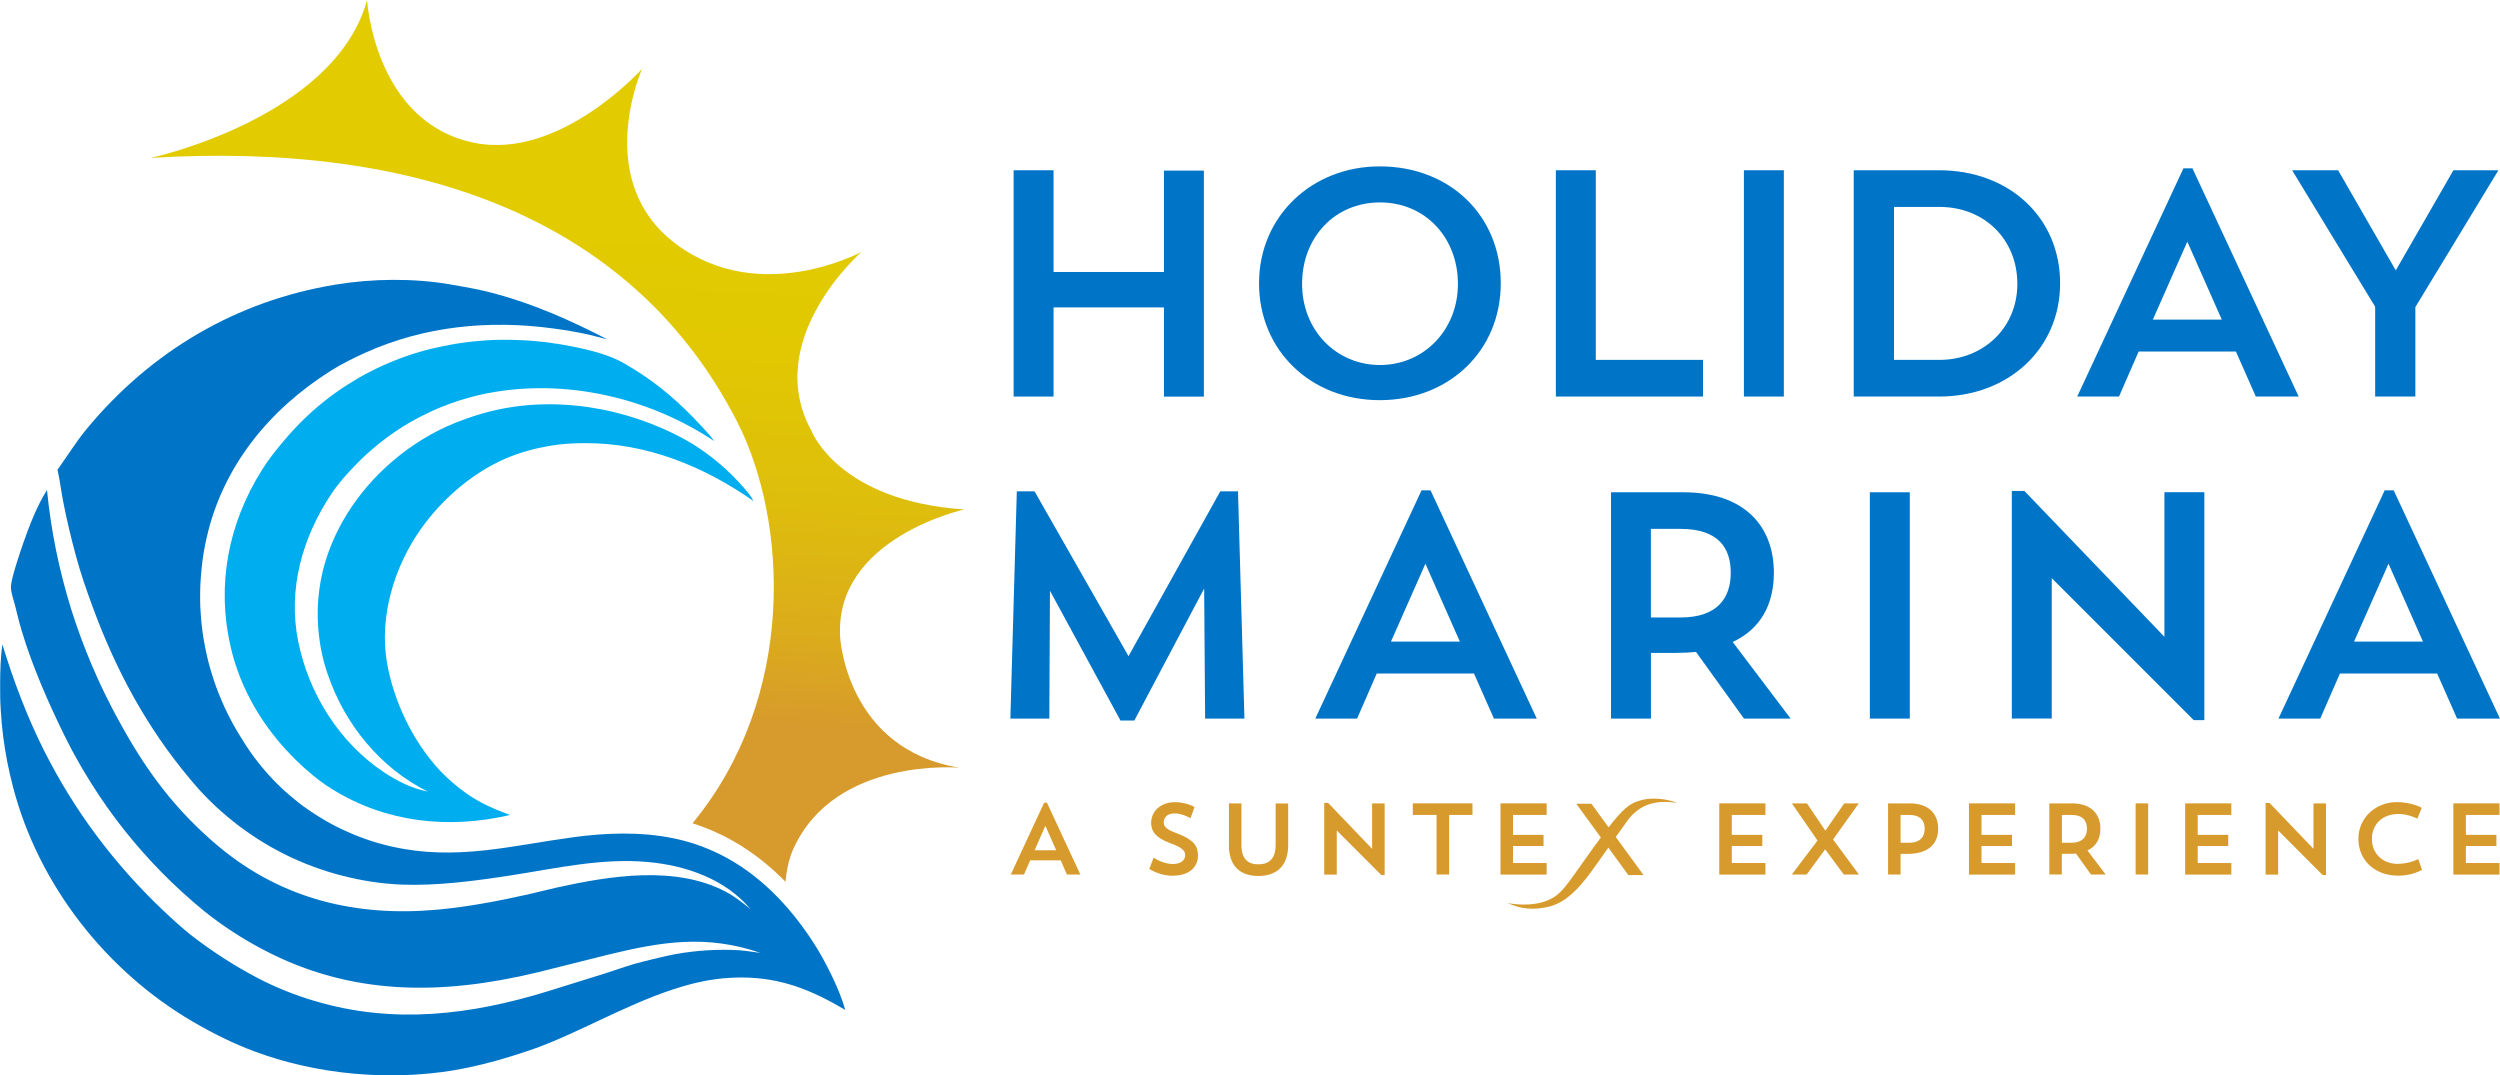<?xml version="1.0" encoding="UTF-8"?> <svg xmlns="http://www.w3.org/2000/svg" xmlns:xlink="http://www.w3.org/1999/xlink" id="Layer_1" data-name="Layer 1" viewBox="0 0 361.23 155.35"><defs><style> .cls-1 { fill: url(#linear-gradient-8); } .cls-2 { fill: url(#linear-gradient-7); } .cls-3 { fill: url(#linear-gradient-5); } .cls-4 { fill: url(#linear-gradient-6); } .cls-5 { fill: url(#linear-gradient-9); } .cls-6 { fill: url(#linear-gradient-4); } .cls-7 { fill: url(#linear-gradient-3); } .cls-8 { fill: url(#linear-gradient-2); } .cls-9 { fill: url(#linear-gradient); } .cls-10 { fill: #d79a2c; } .cls-11 { fill: #0075c8; } .cls-12 { fill: #00aeef; } .cls-13 { fill: url(#linear-gradient-43); } .cls-14 { fill: url(#linear-gradient-40); } .cls-15 { fill: url(#linear-gradient-41); } .cls-16 { fill: url(#linear-gradient-42); } .cls-17 { fill: url(#linear-gradient-49); } .cls-18 { fill: url(#linear-gradient-48); } .cls-19 { fill: url(#linear-gradient-45); } .cls-20 { fill: url(#linear-gradient-47); } .cls-21 { fill: url(#linear-gradient-44); } .cls-22 { fill: url(#linear-gradient-46); } .cls-23 { fill: url(#linear-gradient-10); } .cls-24 { fill: url(#linear-gradient-11); } .cls-25 { fill: url(#linear-gradient-12); } .cls-26 { fill: url(#linear-gradient-13); } .cls-27 { fill: url(#linear-gradient-19); } .cls-28 { fill: url(#linear-gradient-14); } .cls-29 { fill: url(#linear-gradient-21); } .cls-30 { fill: url(#linear-gradient-20); } .cls-31 { fill: url(#linear-gradient-22); } .cls-32 { fill: url(#linear-gradient-23); } .cls-33 { fill: url(#linear-gradient-28); } .cls-34 { fill: url(#linear-gradient-25); } .cls-35 { fill: url(#linear-gradient-32); } .cls-36 { fill: url(#linear-gradient-31); } .cls-37 { fill: url(#linear-gradient-33); } .cls-38 { fill: url(#linear-gradient-30); } .cls-39 { fill: url(#linear-gradient-15); } .cls-40 { fill: url(#linear-gradient-16); } .cls-41 { fill: url(#linear-gradient-17); } .cls-42 { fill: url(#linear-gradient-18); } .cls-43 { fill: url(#linear-gradient-35); } .cls-44 { fill: url(#linear-gradient-34); } .cls-45 { fill: url(#linear-gradient-36); } .cls-46 { fill: url(#linear-gradient-38); } .cls-47 { fill: url(#linear-gradient-27); } .cls-48 { fill: url(#linear-gradient-24); } .cls-49 { fill: url(#linear-gradient-26); } .cls-50 { fill: url(#linear-gradient-29); } .cls-51 { fill: url(#linear-gradient-37); } .cls-52 { fill: url(#linear-gradient-39); } .cls-53 { fill: url(#linear-gradient-53); } .cls-54 { fill: url(#linear-gradient-50); } .cls-55 { fill: url(#linear-gradient-51); } .cls-56 { fill: url(#linear-gradient-52); } </style><linearGradient id="linear-gradient" x1="104.68" y1="133.45" x2="104.68" y2="133.39" gradientUnits="userSpaceOnUse"><stop offset=".16" stop-color="#d79a2c"></stop><stop offset=".28" stop-color="#dbac1b"></stop><stop offset=".45" stop-color="#debe0c"></stop><stop offset=".63" stop-color="#e1c802"></stop><stop offset=".84" stop-color="#e2cc00"></stop></linearGradient><linearGradient id="linear-gradient-2" x1="106.01" y1="133.74" x2="106.01" y2="133.66" xlink:href="#linear-gradient"></linearGradient><linearGradient id="linear-gradient-3" x1="107.38" y1="134.1" x2="107.38" y2="134.01" xlink:href="#linear-gradient"></linearGradient><linearGradient id="linear-gradient-4" x1="67.8" y1="142.31" x2="67.82" y2="142.03" xlink:href="#linear-gradient"></linearGradient><linearGradient id="linear-gradient-5" x1="72.67" y1="141.57" x2="72.69" y2="141.19" xlink:href="#linear-gradient"></linearGradient><linearGradient id="linear-gradient-6" x1="70.23" y1="141.97" x2="70.25" y2="141.66" xlink:href="#linear-gradient"></linearGradient><linearGradient id="linear-gradient-7" x1="65.14" y1="142.62" x2="65.16" y2="142.31" xlink:href="#linear-gradient"></linearGradient><linearGradient id="linear-gradient-8" x1="60.15" y1="142.75" x2="60.16" y2="142.66" xlink:href="#linear-gradient"></linearGradient><linearGradient id="linear-gradient-9" x1="75.41" y1="141.11" x2="75.45" y2="140.49" xlink:href="#linear-gradient"></linearGradient><linearGradient id="linear-gradient-10" x1="87.64" y1="137.99" x2="87.67" y2="137.57" xlink:href="#linear-gradient"></linearGradient><linearGradient id="linear-gradient-11" x1="62.77" y1="142.75" x2="62.78" y2="142.51" xlink:href="#linear-gradient"></linearGradient><linearGradient id="linear-gradient-12" x1="93.98" y1="136.59" x2="94" y2="136.42" xlink:href="#linear-gradient"></linearGradient><linearGradient id="linear-gradient-13" x1="90.98" y1="137.15" x2="91" y2="136.92" xlink:href="#linear-gradient"></linearGradient><linearGradient id="linear-gradient-14" x1="92.49" y1="136.85" x2="92.51" y2="136.65" xlink:href="#linear-gradient"></linearGradient><linearGradient id="linear-gradient-15" x1="89.42" y1="137.51" x2="89.44" y2="137.23" xlink:href="#linear-gradient"></linearGradient><linearGradient id="linear-gradient-16" x1="57.14" y1="142.66" x2="57.14" y2="142.64" xlink:href="#linear-gradient"></linearGradient><linearGradient id="linear-gradient-17" x1="53.96" y1="142.41" x2="53.96" y2="142.4" xlink:href="#linear-gradient"></linearGradient><linearGradient id="linear-gradient-18" x1="59.45" y1="146.61" x2="59.46" y2="146.5" xlink:href="#linear-gradient"></linearGradient><linearGradient id="linear-gradient-19" x1="57.35" y1="146.58" x2="57.35" y2="146.56" xlink:href="#linear-gradient"></linearGradient><linearGradient id="linear-gradient-20" x1="95.48" y1="136.39" x2="95.48" y2="136.24" xlink:href="#linear-gradient"></linearGradient><linearGradient id="linear-gradient-21" x1="42.85" y1="139.91" x2="42.86" y2="139.63" xlink:href="#linear-gradient"></linearGradient><linearGradient id="linear-gradient-22" x1="53.13" y1="146.33" x2="53.13" y2="146.33" xlink:href="#linear-gradient"></linearGradient><linearGradient id="linear-gradient-23" x1="40.15" y1="138.82" x2="40.17" y2="138.53" xlink:href="#linear-gradient"></linearGradient><linearGradient id="linear-gradient-24" x1="55.37" y1="146.5" x2="55.37" y2="146.5" xlink:href="#linear-gradient"></linearGradient><linearGradient id="linear-gradient-25" x1="45.51" y1="140.78" x2="45.53" y2="140.55" xlink:href="#linear-gradient"></linearGradient><linearGradient id="linear-gradient-26" x1="48.19" y1="141.47" x2="48.2" y2="141.3" xlink:href="#linear-gradient"></linearGradient><linearGradient id="linear-gradient-27" x1="50.92" y1="146.06" x2="50.92" y2="146.01" xlink:href="#linear-gradient"></linearGradient><linearGradient id="linear-gradient-28" x1="50.92" y1="142.01" x2="50.93" y2="141.91" xlink:href="#linear-gradient"></linearGradient><linearGradient id="linear-gradient-29" x1="48.92" y1="145.73" x2="48.93" y2="145.65" xlink:href="#linear-gradient"></linearGradient><linearGradient id="linear-gradient-30" x1="46.92" y1="145.3" x2="46.93" y2="145.21" xlink:href="#linear-gradient"></linearGradient><linearGradient id="linear-gradient-31" x1="95.89" y1="126.61" x2="95.89" y2="126.58" xlink:href="#linear-gradient"></linearGradient><linearGradient id="linear-gradient-32" x1="66.88" y1="146.11" x2="66.9" y2="145.65" xlink:href="#linear-gradient"></linearGradient><linearGradient id="linear-gradient-33" x1="69.57" y1="145.6" x2="69.59" y2="145.22" xlink:href="#linear-gradient"></linearGradient><linearGradient id="linear-gradient-34" x1="64.55" y1="146.38" x2="64.57" y2="146.01" xlink:href="#linear-gradient"></linearGradient><linearGradient id="linear-gradient-35" x1="104.74" y1="137.3" x2="104.74" y2="137.23" xlink:href="#linear-gradient"></linearGradient><linearGradient id="linear-gradient-36" x1="71.97" y1="145.1" x2="72" y2="144.7" xlink:href="#linear-gradient"></linearGradient><linearGradient id="linear-gradient-37" x1="74.37" y1="144.55" x2="74.4" y2="144.07" xlink:href="#linear-gradient"></linearGradient><linearGradient id="linear-gradient-38" x1="77.05" y1="143.94" x2="77.09" y2="143.19" xlink:href="#linear-gradient"></linearGradient><linearGradient id="linear-gradient-39" x1="76.86" y1="120.83" x2="83.86" y2="7.74" xlink:href="#linear-gradient"></linearGradient><linearGradient id="linear-gradient-40" x1="49.97" y1="40.85" x2="49.98" y2="40.74" xlink:href="#linear-gradient"></linearGradient><linearGradient id="linear-gradient-41" x1="97.06" y1="136.24" x2="97.07" y2="136.09" xlink:href="#linear-gradient"></linearGradient><linearGradient id="linear-gradient-42" x1="101.78" y1="128.03" x2="101.8" y2="127.76" xlink:href="#linear-gradient"></linearGradient><linearGradient id="linear-gradient-43" x1="61.86" y1="146.54" x2="61.87" y2="146.35" xlink:href="#linear-gradient"></linearGradient><linearGradient id="linear-gradient-44" x1="103.36" y1="128.83" x2="103.4" y2="128.32" xlink:href="#linear-gradient"></linearGradient><linearGradient id="linear-gradient-45" x1="103.37" y1="136.36" x2="103.37" y2="136.33" xlink:href="#linear-gradient"></linearGradient><linearGradient id="linear-gradient-46" x1="98.61" y1="136.15" x2="98.62" y2="136.04" xlink:href="#linear-gradient"></linearGradient><linearGradient id="linear-gradient-47" x1="100.68" y1="136.1" x2="100.68" y2="136.1" xlink:href="#linear-gradient"></linearGradient><linearGradient id="linear-gradient-48" x1="100.33" y1="127.51" x2="100.34" y2="127.32" xlink:href="#linear-gradient"></linearGradient><linearGradient id="linear-gradient-49" x1="102.06" y1="136.2" x2="102.06" y2="136.19" xlink:href="#linear-gradient"></linearGradient><linearGradient id="linear-gradient-50" x1="97.39" y1="126.81" x2="97.4" y2="126.74" xlink:href="#linear-gradient"></linearGradient><linearGradient id="linear-gradient-51" x1="92.88" y1="126.49" x2="92.89" y2="126.44" xlink:href="#linear-gradient"></linearGradient><linearGradient id="linear-gradient-52" x1="94.38" y1="126.5" x2="94.38" y2="126.49" xlink:href="#linear-gradient"></linearGradient><linearGradient id="linear-gradient-53" x1="98.87" y1="127.11" x2="98.88" y2="126.99" xlink:href="#linear-gradient"></linearGradient></defs><path class="cls-9" d="M104.94,133.47c-.17-.03-.34-.06-.51-.09.17.03.34.06.51.09Z"></path><path class="cls-8" d="M105.76,133.64c.17.04.33.07.5.11-.17-.04-.33-.08-.5-.11Z"></path><path class="cls-7" d="M107.6,134.11c-.15-.04-.29-.08-.43-.12.14.04.29.08.43.12Z"></path><g><path class="cls-12" d="M80.35,49.67c-.98-.2-2.01-.29-3-.38-.59-.06-1.19-.1-1.78-.13-.59-.03-1.19-.05-1.78-.06-.59,0-1.19,0-1.78,0-.59.01-1.19.04-1.78.08-.59.04-1.19.09-1.78.15-.59.06-1.18.13-1.77.22-.59.08-1.18.18-1.76.29-.59.11-1.17.23-1.75.36-.27.06-.53.12-.8.18-.26.06-.53.13-.79.2-.26.07-.53.14-.79.22-.26.08-.52.15-.78.23-.26.08-.52.16-.78.25-.26.09-.52.17-.77.27-.26.09-.51.18-.77.28-.26.1-.51.2-.76.3-.25.1-.51.21-.76.31-.25.11-.5.22-.75.33-.25.11-.5.23-.74.34-.25.12-.49.24-.74.36-.24.12-.49.25-.73.37-.24.13-.48.26-.72.39-.24.13-.48.27-.71.4-.24.14-.47.28-.7.42-.23.14-.46.28-.7.43-.23.15-.46.29-.69.44-.23.15-.45.3-.68.46-.22.16-.45.31-.67.47-.22.16-.44.32-.66.49-.22.16-.43.33-.65.5-.21.17-.43.34-.64.51-.21.17-.42.35-.63.53-.21.18-.41.36-.62.54-.2.18-.41.37-.6.55-.2.19-.4.37-.59.56-.2.19-.39.38-.58.57-.19.19-.38.39-.57.59-.19.2-.37.4-.56.6-.18.2-.37.4-.55.61-.18.2-.36.41-.53.62-1.2,1.4-2.33,2.81-3.31,4.38-4.86,7.74-6.59,16.59-4.53,25.54,1.45,6.32,4.88,11.94,9.5,16.44,1.57,1.53,3.28,2.97,5.15,4.13,7.8,4.86,16.85,5.82,25.72,3.75-2.17-.81-4.26-1.7-6.18-3.04-.72-.5-1.41-1.03-2.07-1.6s-1.29-1.17-1.89-1.8c-3.87-4.15-6.66-9.97-7.63-15.55-1.15-6.62,1.02-13.81,4.82-19.23,3.04-4.33,7.4-8.15,12.28-10.27,2.06-.89,4.21-1.47,6.41-1.85,1.66-.29,3.34-.38,5.03-.39,8.89-.06,17.21,3.32,24.4,8.36-.33-.73-.9-1.36-1.42-1.96-.53-.61-1.08-1.2-1.65-1.76-.57-.57-1.16-1.11-1.78-1.64-.61-.52-1.24-1.03-1.89-1.5-.65-.48-1.32-.93-2-1.36-.84-.5-1.69-.97-2.56-1.41-8.95-4.44-19.72-5.8-29.29-2.57-1.67.56-3.34,1.2-4.91,2-6.17,3.14-11.5,8.31-14.58,14.52-.1.2-.2.4-.29.6-.1.2-.19.4-.28.61-.09.2-.18.41-.26.61-.09.21-.17.41-.25.62-.08.21-.16.42-.23.62-.07.21-.15.42-.22.63-.07.21-.14.42-.2.64-.06.21-.13.43-.19.64-.06.21-.12.43-.17.64-.05.22-.1.43-.15.65-.05.22-.09.43-.14.65-.04.22-.08.44-.12.65-.04.22-.07.44-.1.66s-.06.44-.09.66c-.03.22-.05.44-.07.66-.02.22-.04.44-.05.66-.02.22-.03.44-.04.66,0,.22-.02.44-.02.67,0,.22,0,.44,0,.67,0,.22,0,.44.01.67,0,.22.02.44.03.67.01.22.03.44.05.66.02.22.04.44.06.66.02.22.05.44.08.66.03.22.06.44.09.66.03.22.07.44.11.66.04.22.08.44.13.65.05.22.09.43.14.65.05.22.1.43.16.65.06.21.11.43.18.64.06.21.13.43.19.64.07.21.14.42.21.63,2.44,7.21,7.59,13.57,14.47,16.97-2.28-.45-4.39-1.5-6.32-2.78-6.46-4.28-10.89-11.37-12.41-18.91-1.52-7.54.58-15.01,4.79-21.32,1.02-1.53,2.2-2.86,3.48-4.17.16-.16.32-.33.48-.49.16-.16.33-.32.49-.48.16-.16.33-.31.5-.47.17-.15.34-.31.51-.46.17-.15.34-.3.52-.45.17-.15.35-.3.52-.44.18-.15.35-.29.53-.43.18-.14.36-.28.54-.42.18-.14.36-.27.55-.41.18-.13.37-.27.56-.4.19-.13.37-.26.56-.39.19-.13.38-.25.57-.38.19-.12.38-.25.58-.37.19-.12.39-.24.59-.36.2-.12.39-.23.59-.34.2-.11.4-.22.6-.33.2-.11.4-.22.6-.32.2-.11.41-.21.61-.31.2-.1.41-.2.62-.3.21-.1.41-.19.62-.29.21-.09.42-.19.63-.28.21-.09.42-.18.63-.26.21-.09.42-.17.64-.25.21-.08.43-.16.64-.24.21-.08.43-.15.65-.23.22-.07.43-.15.65-.22.22-.07.44-.14.65-.2.22-.07.44-.13.66-.19.22-.06.44-.12.66-.18.22-.06.44-.11.66-.17.22-.05.44-.1.67-.15.22-.05.45-.1.67-.14,11.24-2.23,23.43.56,32.89,6.89-.62-.89-1.39-1.67-2.12-2.46-2.9-3.12-6.05-5.86-9.71-8.07-.85-.52-1.73-1.05-2.65-1.44-2.63-1.1-5.56-1.64-8.35-2.13Z"></path><path class="cls-6" d="M67.02,142.27c.53-.06,1.06-.13,1.59-.2-.53.07-1.06.14-1.59.2Z"></path><path class="cls-3" d="M71.87,141.53c.54-.1,1.08-.21,1.62-.32-.54.11-1.08.22-1.62.32Z"></path><path class="cls-4" d="M69.48,141.94c.51-.08,1.01-.16,1.52-.25-.51.09-1.01.17-1.52.25Z"></path><path class="cls-2" d="M64.04,142.56c.74-.05,1.47-.12,2.21-.2-.74.08-1.48.15-2.21.2Z"></path><path class="cls-1" d="M59.41,142.71c.12,0,.23,0,.35,0,.38,0,.76-.01,1.14-.02-.5.01-.99.01-1.49.01Z"></path><path class="cls-5" d="M74.24,141.06c.79-.17,1.58-.34,2.37-.53-.79.19-1.58.37-2.37.53Z"></path><path class="cls-23" d="M88.43,137.59c-.51.12-1.03.24-1.55.37.52-.13,1.04-.25,1.55-.37Z"></path><path class="cls-24" d="M61.62,142.69c.77-.02,1.54-.06,2.31-.12-.77.05-1.54.09-2.31.12Z"></path><path class="cls-25" d="M94.44,136.44c-.3.04-.59.08-.89.13.3-.05.6-.09.89-.13Z"></path><path class="cls-26" d="M91.46,136.94c-.31.06-.62.12-.94.19.31-.07.63-.13.94-.19Z"></path><path class="cls-28" d="M92.05,136.83c.3-.06.6-.11.9-.16-.3.05-.6.1-.9.16Z"></path><path class="cls-39" d="M89.95,137.25c-.34.07-.69.15-1.04.23.35-.08.7-.16,1.04-.23Z"></path><path class="cls-40" d="M57.57,142.66c-.29-.01-.57-.02-.86-.03.29.02.57.02.86.03Z"></path><path class="cls-41" d="M54.02,142.41s-.08-.01-.12-.02c.04,0,.08.01.12.02Z"></path><path class="cls-42" d="M58.7,146.57c.5,0,1-.02,1.5-.04-.5.02-1,.03-1.5.04Z"></path><path class="cls-27" d="M57.69,146.58c-.23,0-.45,0-.68-.01.23,0,.45,0,.68.01Z"></path><path class="cls-30" d="M95.95,136.26c-.31.03-.63.06-.94.1.31-.04.63-.07.94-.1Z"></path><path class="cls-29" d="M42.35,139.58c.33.13.67.24,1,.36-.33-.12-.67-.24-1-.36Z"></path><path class="cls-31" d="M53.12,146.33s.01,0,.02,0c0,0-.01,0-.02,0Z"></path><path class="cls-32" d="M39.73,138.49c.28.13.57.24.85.36-.28-.12-.57-.24-.85-.36Z"></path><path class="cls-48" d="M55.07,146.48c.2.01.4.02.6.03-.2-.01-.4-.02-.6-.03Z"></path><path class="cls-34" d="M46.04,140.82c-.34-.1-.69-.2-1.03-.31.34.11.69.21,1.03.31Z"></path><path class="cls-49" d="M48.7,141.51c-.34-.08-.67-.16-1-.25.33.08.67.17,1,.25Z"></path><path class="cls-47" d="M50.62,145.99c.2.03.4.07.6.09-.2-.03-.4-.06-.6-.09Z"></path><path class="cls-33" d="M51.36,142.04c-.29-.05-.58-.11-.87-.16.29.05.58.12.87.16Z"></path><path class="cls-50" d="M48.59,145.63c.22.05.45.09.67.13-.22-.04-.45-.09-.67-.13Z"></path><path class="cls-38" d="M46.63,145.18c.2.05.4.09.6.14-.2-.05-.4-.09-.6-.14Z"></path><path class="cls-36" d="M96.31,126.64c-.28-.03-.56-.06-.84-.08.28.02.56.05.84.08Z"></path><path class="cls-35" d="M65.74,146.06c.77-.1,1.53-.23,2.3-.36-.77.13-1.53.25-2.3.36Z"></path><path class="cls-37" d="M68.79,145.56c.53-.1,1.06-.2,1.59-.31-.53.11-1.06.21-1.59.31Z"></path><path class="cls-44" d="M63.4,146.33c.77-.07,1.55-.16,2.32-.27-.77.1-1.55.19-2.32.27Z"></path><path class="cls-43" d="M103.59,137.23c.77,0,1.54.02,2.31.06-.75-.04-1.5-.06-2.25-.06h-.05Z"></path><path class="cls-45" d="M71.23,145.07c.5-.11,1-.23,1.5-.35-.5.12-1,.24-1.5.35Z"></path><path class="cls-51" d="M73.59,144.52c.53-.13,1.06-.27,1.59-.42-.53.14-1.06.29-1.59.42Z"></path><path class="cls-46" d="M75.91,143.9c.77-.22,1.54-.44,2.31-.68-.77.24-1.54.46-2.31.68Z"></path><path class="cls-52" d="M121.4,92.1c-.92-14.35,17.94-18.49,17.94-18.49-18.13-1.2-22.04-11.26-22.04-11.26-7.36-13.25,7.18-25.95,7.18-25.95,0,0-14.67,7.95-26.82-1.16-12.15-9.11-4.88-25.3-4.88-25.3,0,0-11.94,13.31-24.38,10.67C54.05,17.57,53.04,0,53.04,0c-4.69,17.11-31.28,22.82-31.28,22.82,38.83-2.39,69.75,8.83,84.74,38.09,7.33,14.31,8.68,39.74-6.44,58.05,4.98,1.57,9.48,4.4,13.44,8.45.24-3.05,1.18-4.85,1.18-4.85,6.07-13.25,23.97-11.63,23.97-11.63-16.38-2.67-17.25-18.83-17.25-18.83Z"></path><path class="cls-14" d="M50.33,40.75c-.24.03-.48.04-.72.07.24-.03.48-.05.72-.07Z"></path><path class="cls-15" d="M96.46,136.21c.4-.04.8-.06,1.21-.08-.4.02-.8.05-1.21.08Z"></path><path class="cls-16" d="M102.25,128.07c-.3-.12-.61-.24-.92-.35.31.11.62.23.92.35Z"></path><path class="cls-13" d="M61.07,146.5c.53-.03,1.07-.07,1.6-.11-.53.04-1.07.08-1.6.11Z"></path><path class="cls-21" d="M104.05,128.89c-.44-.23-.89-.45-1.34-.64.45.2.9.41,1.34.64Z"></path><path class="cls-19" d="M103.13,136.31c.16.02.33.05.49.07-.16-.02-.33-.05-.49-.07Z"></path><path class="cls-22" d="M97.9,136.11c.48-.02.96-.03,1.43-.03-.48,0-.96.01-1.43.03Z"></path><path class="cls-20" d="M100.77,136.11c-.06,0-.13,0-.19-.01.06,0,.13,0,.19.01Z"></path><path class="cls-18" d="M100.76,127.54c-.28-.09-.57-.18-.85-.25.29.08.57.16.85.25Z"></path><path class="cls-17" d="M101.85,136.17c.14.01.29.03.43.04-.14-.01-.29-.03-.43-.04Z"></path><path class="cls-54" d="M97.81,126.84c-.28-.05-.55-.09-.83-.13.28.04.56.08.83.13Z"></path><path class="cls-55" d="M92.5,126.46c.26,0,.52,0,.78,0-.11,0-.23,0-.34,0-.15,0-.29,0-.44,0Z"></path><path class="cls-56" d="M94.8,126.51c-.28-.02-.57-.03-.85-.04.28,0,.57.02.85.04Z"></path><path class="cls-53" d="M99.29,127.14c-.28-.06-.55-.13-.83-.18.28.05.56.12.83.18Z"></path><path class="cls-11" d="M65.12,41.1c-5.4-.92-11.27-.86-16.68.03-14.29,2.35-26.59,9.62-35.83,20.74-1.58,1.9-2.86,4-4.3,6,.35,1.57.54,3.19.85,4.77.51,2.57,1.11,5.11,1.8,7.64.66,2.48,1.52,4.94,2.4,7.34,3.35,9.12,7.76,17.38,14.02,24.85.23.28.47.57.71.84.24.28.49.55.73.83.25.27.5.54.76.81.26.27.51.53.78.79.26.26.53.51.8.77.27.25.54.5.82.74.28.24.55.49.84.72.28.24.57.47.85.7.29.23.58.46.87.68.29.22.59.44.89.65.3.21.6.42.91.63.31.21.61.41.92.61.31.2.62.39.94.58.32.19.63.38.95.56.32.18.64.36.97.53.33.17.65.34.98.51.33.16.66.33.99.48.33.16.67.31,1.01.45.34.15.68.29,1.02.43.34.14.68.27,1.03.4.34.13.69.25,1.04.37.35.12.7.24,1.05.35.35.11.7.22,1.06.32.35.1.71.2,1.07.29.36.09.71.18,1.07.26.36.08.72.16,1.08.24.36.07.72.14,1.09.21.36.06.73.12,1.09.18.36.05.73.1,1.09.15s.73.09,1.1.12c.37.04.73.07,1.1.09.37.03.74.05,1.1.06,5.13.19,10.69-.55,15.76-1.34,6.52-1.01,13.08-2.53,19.73-1.93,5.51.49,11.22,2.46,14.86,6.81-1.11-.9-2.22-1.79-3.49-2.47-7.27-3.88-16.71-2.36-24.4-.67-1.47.32-2.92.72-4.38,1.04-4.24.94-8.56,1.77-12.89,2.17-11.7,1.08-22.47-1.46-31.61-9.06-.76-.63-1.5-1.28-2.23-1.96-.73-.67-1.43-1.36-2.12-2.07-.69-.71-1.36-1.44-2.01-2.19-.65-.75-1.28-1.51-1.88-2.29-2.42-3.09-4.46-6.42-6.33-9.86-.35-.64-.7-1.28-1.03-1.93-.34-.65-.66-1.3-.98-1.95-.32-.66-.63-1.32-.93-1.98-.3-.66-.6-1.33-.88-2-.29-.67-.56-1.35-.83-2.02-.27-.68-.53-1.36-.78-2.04-.25-.68-.49-1.37-.73-2.06-.23-.69-.46-1.38-.68-2.08-.22-.7-.42-1.4-.62-2.1-.2-.7-.39-1.41-.57-2.11-.18-.71-.35-1.42-.52-2.13-.16-.71-.32-1.42-.46-2.14-.14-.72-.28-1.43-.41-2.15-.13-.72-.24-1.44-.35-2.16-.11-.72-.21-1.44-.3-2.17-.09-.72-.17-1.45-.24-2.18-1.46,2.3-2.61,5.3-3.5,7.87-.42,1.22-1.66,4.86-1.71,6.04-.04.87.41,2.01.62,2.87.3,1.18.57,2.36.92,3.52,1.55,5.14,3.76,10.21,6.12,15.03.3.61.61,1.22.93,1.83.32.61.64,1.21.98,1.8.33.6.68,1.19,1.03,1.78.35.59.71,1.17,1.07,1.75.37.58.74,1.15,1.12,1.72.38.57.77,1.13,1.16,1.69.4.56.8,1.11,1.21,1.66.41.55.83,1.09,1.25,1.62.43.54.86,1.07,1.3,1.59.44.52.89,1.04,1.34,1.55.45.51.91,1.02,1.38,1.52.47.5.94.99,1.42,1.48.48.49.97.97,1.46,1.44.49.47.99.94,1.5,1.4.51.46,1.02.91,1.53,1.36.52.45,1.04.89,1.57,1.32,2.68,2.15,5.51,3.98,8.55,5.58,12.71,6.7,25.77,6.59,39.49,3.31l10.26-2.57c7.83-1.91,14.27-2.95,22.08-.28-1.03-.11-2.03-.31-3.06-.38-.77-.04-1.54-.07-2.31-.06-.77,0-1.54.02-2.31.07-.77.05-1.54.11-2.3.21-.76.09-1.53.2-2.28.34-1.51.28-3.01.67-4.5,1.03-1.9.45-3.73,1.13-5.59,1.73l-8.37,2.61c-11.12,3.42-22.21,4.79-33.54,1.44-.73-.21-1.46-.44-2.18-.69-.72-.25-1.43-.51-2.14-.8-.71-.28-1.4-.59-2.1-.9-.69-.32-1.37-.66-2.05-1.01-1.67-.88-3.29-1.83-4.87-2.85-1.58-1.02-3.12-2.11-4.61-3.26-1.47-1.16-2.84-2.44-4.2-3.72-.44-.41-.87-.83-1.29-1.25-.43-.42-.85-.85-1.26-1.28-.42-.43-.83-.87-1.24-1.31-.41-.44-.81-.88-1.21-1.33-.4-.45-.79-.9-1.18-1.36-.39-.46-.77-.92-1.15-1.38-.38-.47-.75-.93-1.12-1.41-.37-.47-.73-.95-1.09-1.43-.36-.48-.71-.97-1.06-1.45-.35-.49-.69-.98-1.03-1.48-.34-.5-.67-1-.99-1.5-.33-.5-.65-1.01-.96-1.52-.31-.51-.62-1.02-.93-1.54-.3-.52-.6-1.04-.89-1.56-.29-.52-.58-1.05-.86-1.58-.28-.53-.56-1.06-.83-1.6-2.46-4.9-4.43-10.12-6.03-15.36-.26,1.89-.32,3.87-.32,5.77,0,.63,0,1.25.01,1.88.01.63.04,1.25.08,1.88.04.63.08,1.25.14,1.87.06.62.12,1.25.2,1.87.08.62.17,1.24.27,1.86.1.62.21,1.23.33,1.85.12.61.25,1.23.39,1.84.14.61.29,1.22.45,1.82,3.67,14.08,13.41,26.54,25.95,33.87,2.89,1.69,5.87,3.18,9.01,4.34,8.97,3.33,19.4,4.26,28.84,2.68,1.38-.24,2.75-.53,4.11-.87,1.36-.33,2.71-.71,4.04-1.13,1.81-.56,3.59-1.14,5.35-1.86,6.92-2.83,13.49-6.72,20.77-8.61.59-.15,1.18-.28,1.77-.4.59-.11,1.19-.21,1.79-.29.6-.08,1.2-.14,1.81-.17.6-.04,1.21-.06,1.81-.06,5.74.01,10.12,1.81,14.99,4.68-.75-2.79-2.81-6.91-4.36-9.35-4.82-7.62-11.45-13.6-20.49-15.45-4.71-.97-9.77-.79-14.51-.14-9.03,1.23-16.91,3.42-26.11,1.35-.27-.06-.54-.12-.81-.19-.27-.07-.54-.14-.8-.21-.27-.07-.53-.15-.8-.23-.27-.08-.53-.16-.79-.25-.26-.09-.53-.18-.79-.27-.26-.09-.52-.19-.78-.29-.26-.1-.52-.2-.77-.31-.26-.11-.51-.21-.77-.33-.25-.11-.51-.23-.76-.34-.25-.12-.5-.24-.75-.36-.25-.12-.49-.25-.74-.38-.24-.13-.49-.26-.73-.4-.24-.14-.48-.27-.72-.42-.24-.14-.47-.29-.71-.43-.23-.15-.47-.3-.7-.45-.23-.15-.46-.31-.69-.47-.23-.16-.45-.32-.68-.48-.22-.16-.44-.33-.66-.5-.22-.17-.44-.34-.65-.52-.21-.17-.43-.35-.64-.53-.21-.18-.42-.36-.63-.55-.21-.19-.41-.37-.61-.56-.2-.19-.4-.38-.6-.58-.2-.2-.39-.39-.58-.59-.19-.2-.38-.4-.57-.61-.19-.2-.37-.41-.55-.62-.18-.21-.36-.42-.54-.63-.18-.21-.35-.43-.52-.65-.17-.22-.34-.44-.51-.66-.17-.22-.33-.45-.49-.67-.16-.23-.32-.45-.47-.68-.16-.23-.31-.46-.46-.69-.73-1.16-1.46-2.34-2.09-3.56-.13-.25-.26-.5-.38-.75-.13-.25-.25-.5-.37-.76-.12-.25-.24-.51-.35-.77-.11-.26-.23-.52-.33-.78-.11-.26-.21-.52-.32-.78-.1-.26-.2-.52-.3-.79-.1-.26-.19-.53-.28-.8-.09-.27-.18-.53-.26-.8-.09-.27-.17-.54-.25-.81-.08-.27-.16-.54-.23-.81-.07-.27-.14-.54-.21-.82-.07-.27-.13-.55-.19-.82-.06-.27-.12-.55-.17-.83-.06-.28-.11-.55-.16-.83-.05-.28-.1-.55-.14-.83-.04-.28-.08-.56-.12-.84-.04-.28-.07-.56-.1-.84-.03-.28-.06-.56-.08-.84-.02-.28-.05-.56-.06-.84-.02-.28-.03-.56-.05-.84-.01-.28-.02-.56-.03-.84,0-.28,0-.56,0-.84,0-.28,0-.56.01-.84,0-.28.02-.56.03-.84.01-.28.03-.56.05-.84.02-.28.04-.56.07-.84.03-.28.05-.56.08-.84.03-.28.07-.56.1-.84.04-.28.08-.56.12-.84.04-.28.09-.56.14-.83.05-.28.1-.55.16-.83.06-.28.11-.55.18-.83,2.35-10.37,9.1-18.56,17.97-24.14,1.59-1,3.25-1.82,4.96-2.59,8.56-3.86,17.92-4.76,27.17-3.5,1.7.23,3.44.51,5.12.89.89.2,1.77.48,2.67.68-5.21-2.71-10.76-5.17-16.45-6.67-2.03-.54-4.1-.9-6.16-1.25Z"></path></g><g><g><path class="cls-11" d="M168.18,44.42h-15.95v12.88h-5.77V24.6h5.77v14.7h15.95v-14.65h5.77v32.66h-5.77v-12.88Z"></path><path class="cls-11" d="M199.36,24.04c10.14,0,17.49,7.12,17.49,16.89s-7.49,16.89-17.49,16.89-17.44-7.21-17.44-16.89,7.63-16.89,17.44-16.89ZM199.4,52.74c6.33,0,11.26-5.07,11.26-11.72s-4.7-11.77-11.26-11.77-11.26,5.07-11.26,11.77,4.93,11.72,11.26,11.72Z"></path><path class="cls-11" d="M224.81,24.6h5.77v27.4h15.49v5.3h-21.26V24.6Z"></path><path class="cls-11" d="M251.98,24.6h5.77v32.7h-5.77V24.6Z"></path><path class="cls-11" d="M267.85,24.6h12.33c10.14,0,17.49,6.84,17.49,16.33s-7.49,16.37-17.49,16.37h-12.33V24.6ZM273.67,29.9v22.1h6.56c6.33,0,11.26-4.61,11.26-10.98s-4.7-11.12-11.26-11.12h-6.56Z"></path><path class="cls-11" d="M306.19,57.3h-6.05l15.35-32.98h1.3l15.35,32.98h-6.19l-2.88-6.51h-14.05l-2.84,6.51ZM311.08,46.18h9.95l-4.98-11.26-4.98,11.26Z"></path><path class="cls-11" d="M361,24.6l-12,19.77v12.93h-5.81v-12.98l-12-19.72h6.65l8.33,14.47,8.33-14.47h6.51Z"></path><path class="cls-11" d="M179.81,103.83h-5.68l-.14-18.79-10.09,19.07h-2l-10.19-18.75-.09,18.47h-5.63l.93-32.84h2.56l13.58,23.82,13.26-23.82h2.56l.93,32.84Z"></path><path class="cls-11" d="M196.1,103.83h-6.05l15.35-32.98h1.3l15.35,32.98h-6.19l-2.88-6.51h-14.05l-2.84,6.51ZM200.99,92.71h9.95l-4.98-11.26-4.98,11.26Z"></path><path class="cls-11" d="M232.77,71.13h10.47c8.7,0,13.07,4.79,13.07,11.63,0,4.51-1.86,8.1-5.95,10l8.37,11.07h-6.74l-6.93-9.63c-.93.09-1.91.14-2.93.14h-3.58v9.49h-5.77v-32.7ZM238.54,76.43v12.79h4.28c5.4,0,7.26-2.88,7.26-6.47s-1.81-6.33-7.26-6.33h-4.28Z"></path><path class="cls-11" d="M270.18,71.13h5.77v32.7h-5.77v-32.7Z"></path><path class="cls-11" d="M290.69,70.94h1.82l20.23,21.07v-20.89h5.77v32.93h-1.54l-20.51-20.51v20.28h-5.77v-32.89Z"></path><path class="cls-11" d="M335.27,103.83h-6.05l15.35-32.98h1.3l15.35,32.98h-6.19l-2.88-6.51h-14.05l-2.84,6.51ZM340.15,92.71h9.95l-4.98-11.26-4.98,11.26Z"></path></g><g><path class="cls-10" d="M242.33,115.99c-1.55-.53-3.68-.95-5.8-.18-1.11.4-2.02,1.06-4.1,3.73l-2.49-3.41h-2.18l3.55,4.88c-.6.81-1.28,1.74-2.05,2.83-2.96,4.15-3.59,5.28-5.33,6.12-2.65,1.28-6.09.52-6.09.52,1.85.85,3.75,1.1,6.1.49s4.16-2.62,5.6-4.51c.74-.98,1.81-2.5,2.85-3.99l2.89,3.97h2.2l-4.02-5.5c.56-.8,1.08-1.53,1.47-2.05,2.44-3.68,6.02-3.03,7.41-2.89Z"></path><path class="cls-10" d="M147.95,126.36h-1.9l4.82-10.37h.41l4.82,10.37h-1.94l-.9-2.05h-4.41l-.89,2.05ZM149.49,122.86h3.12l-1.56-3.54-1.56,3.54Z"></path><path class="cls-10" d="M169.42,126.54c-1.21,0-2.42-.41-3.36-.98l.63-1.64c.85.57,1.87.92,2.79.92,1.21,0,1.77-.6,1.77-1.26s-.38-1.1-2.23-1.78c-2-.73-2.69-1.68-2.69-2.91,0-1.55,1.26-2.98,3.44-2.98,1.09,0,2.17.32,2.83.7l-.58,1.61c-.6-.34-1.5-.69-2.29-.69-1.08,0-1.58.6-1.58,1.32,0,.66.55,1.07,2,1.59,2.29.89,2.95,1.8,2.95,3.14,0,1.83-1.39,2.95-3.68,2.95Z"></path><path class="cls-10" d="M177.57,116.08h1.81v6.03c0,1.96.89,2.78,2.44,2.78s2.5-.82,2.5-2.79v-6.01h1.81v6.03c0,3.07-1.74,4.45-4.31,4.45s-4.25-1.37-4.25-4.45v-6.03Z"></path><path class="cls-10" d="M191.34,116.02h.57l6.35,6.63v-6.57h1.81v10.36h-.48l-6.44-6.45v6.38h-1.81v-10.34Z"></path><path class="cls-10" d="M204.13,116.08h8.63v1.67h-3.37v8.61h-1.82v-8.61h-3.43v-1.67Z"></path><path class="cls-10" d="M216.81,116.08h6.67v1.67h-4.86v2.88h4.41v1.61h-4.41v2.46h4.86v1.67h-6.67v-10.28Z"></path><path class="cls-10" d="M248.42,116.08h6.67v1.67h-4.86v2.88h4.41v1.61h-4.41v2.46h4.86v1.67h-6.67v-10.28Z"></path><path class="cls-10" d="M261.09,116.08l2.66,3.95,2.73-3.95h2.1l-3.72,5.22,3.74,5.06h-2.19l-2.69-3.64-2.67,3.64h-2.15l3.72-4.91-3.71-5.37h2.17Z"></path><path class="cls-10" d="M274.62,123.38v2.98h-1.81v-10.28h3.14c2.73,0,4.1,1.51,4.1,3.66s-1.36,3.64-4.45,3.64h-.98ZM274.62,117.75v4.02h1.2c1.69,0,2.28-.91,2.28-2.03s-.57-1.99-2.28-1.99h-1.2Z"></path><path class="cls-10" d="M284.5,116.08h6.67v1.67h-4.86v2.88h4.41v1.61h-4.41v2.46h4.86v1.67h-6.67v-10.28Z"></path><path class="cls-10" d="M296.11,116.08h3.28c2.73,0,4.1,1.51,4.1,3.66,0,1.42-.58,2.55-1.87,3.14l2.63,3.48h-2.12l-2.17-3.03c-.29.03-.6.04-.92.04h-1.12v2.98h-1.81v-10.28ZM297.93,117.75v4.02h1.34c1.69,0,2.28-.91,2.28-2.03s-.57-1.99-2.28-1.99h-1.34Z"></path><path class="cls-10" d="M308.58,116.08h1.81v10.28h-1.81v-10.28Z"></path><path class="cls-10" d="M315.74,116.08h6.67v1.67h-4.86v2.88h4.41v1.61h-4.41v2.46h4.86v1.67h-6.67v-10.28Z"></path><path class="cls-10" d="M327.36,116.02h.57l6.35,6.63v-6.57h1.81v10.36h-.48l-6.44-6.45v6.38h-1.81v-10.34Z"></path><path class="cls-10" d="M349.97,125.67s-1.33.86-3.42.86c-3.47,0-5.78-2.28-5.78-5.32s2.5-5.31,5.53-5.31c2.25,0,3.62.83,3.62.83l-.63,1.55s-1.36-.67-2.69-.67c-2.41,0-3.88,1.52-3.88,3.63s1.58,3.58,3.71,3.58c1.74,0,2.98-.7,2.98-.7l.55,1.55Z"></path><path class="cls-10" d="M354.49,116.08h6.67v1.67h-4.86v2.88h4.41v1.61h-4.41v2.46h4.86v1.67h-6.67v-10.28Z"></path></g></g></svg> 